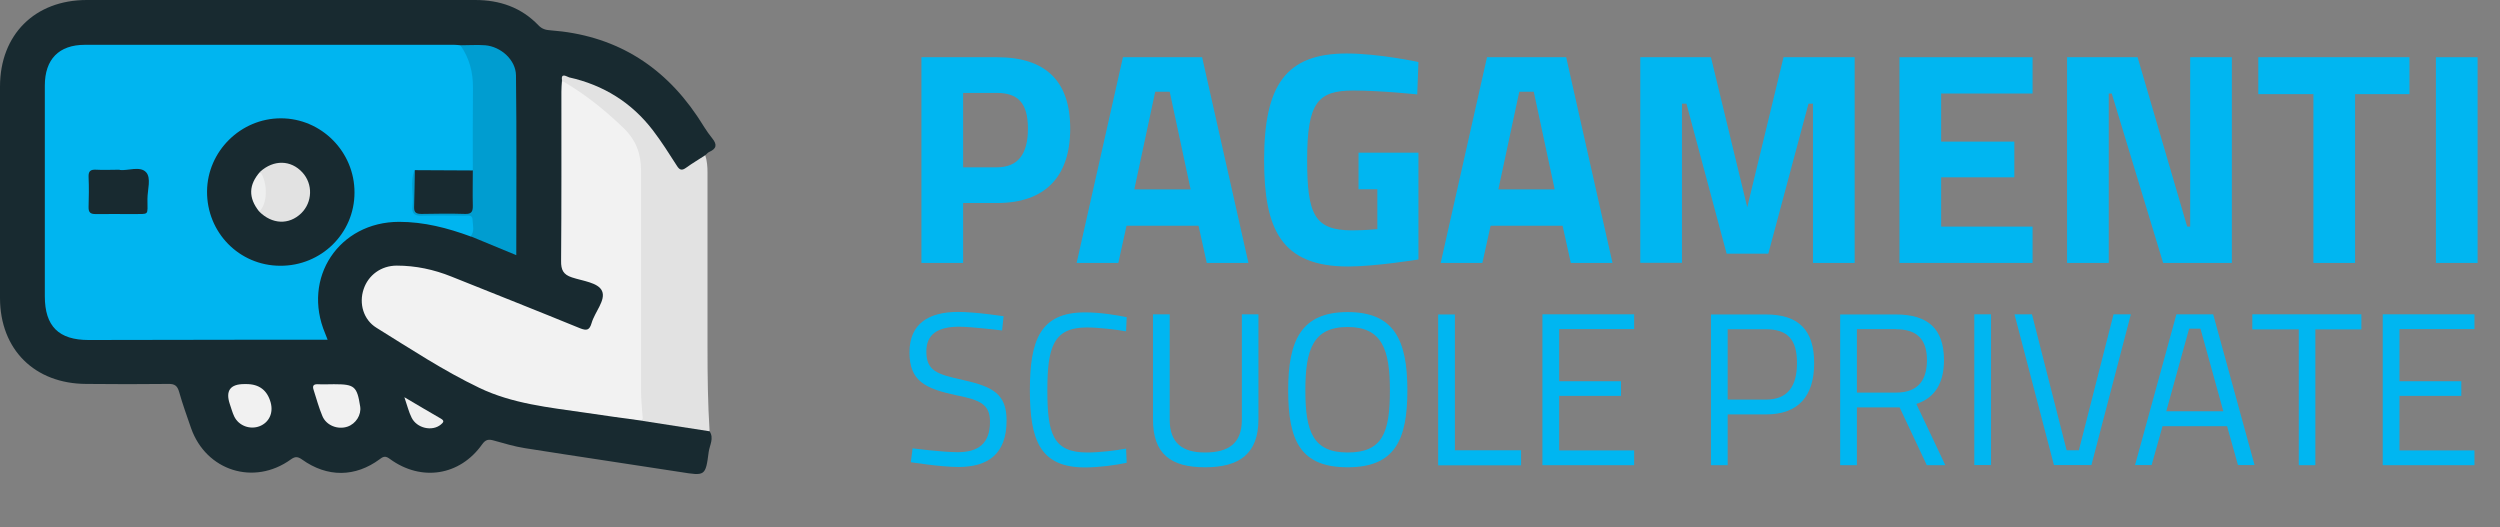 <?xml version="1.0" encoding="UTF-8"?><svg id="Livello_2" xmlns="http://www.w3.org/2000/svg" width="167.35" height="35.29" viewBox="0 0 167.35 35.29"><rect x="0" y="0" width="167.35" height="35.29" fill="#808080" stroke="none"/><g id="Livello_1-2"><g><g><path d="M67.07,22.12s-2.03-.25-2.87-.25c-1.43,0-2.19,.51-2.19,1.65,0,1.31,.7,1.53,2.47,1.92,2.01,.45,2.9,.95,2.9,2.71,0,2.23-1.23,3.11-3.22,3.11-1.2,0-3.19-.32-3.19-.32l.12-.93s1.98,.26,3.02,.26c1.43,0,2.16-.63,2.16-2.03,0-1.14-.6-1.46-2.25-1.78-2.09-.45-3.14-.95-3.14-2.87s1.28-2.71,3.25-2.71c1.2,0,3.05,.29,3.05,.29l-.1,.95Z" style="fill:#00b6f1;"/><path d="M75.42,30.98c-.71,.15-1.82,.31-2.79,.31-3.02,0-3.69-1.84-3.69-5.16s.66-5.22,3.69-5.22c1.04,0,2.14,.19,2.79,.32l-.04,.95c-.66-.12-1.84-.26-2.63-.26-2.25,0-2.64,1.34-2.64,4.21s.36,4.16,2.67,4.16c.82,0,1.9-.13,2.6-.26l.04,.96Z" style="fill:#00b6f1;"/><path d="M80.66,30.29c1.58,0,2.47-.61,2.47-2.19v-7.06h1.11v7.03c0,2.3-1.27,3.21-3.57,3.21s-3.49-.89-3.49-3.21v-7.03h1.12v7.06c0,1.58,.88,2.19,2.36,2.19Z" style="fill:#00b6f1;"/><path d="M86.23,26.13c0-3.33,.86-5.24,3.98-5.24s4,1.88,4,5.24-.86,5.15-4,5.15-3.98-1.76-3.98-5.15Zm6.81,0c0-2.73-.52-4.24-2.83-4.24s-2.83,1.5-2.83,4.24,.5,4.16,2.83,4.16,2.83-1.31,2.83-4.16Z" style="fill:#00b6f1;"/><path d="M96.27,31.14v-10.09h1.12v9.09h4.43v1.01h-5.56Z" style="fill:#00b6f1;"/><path d="M103.25,21.04h6.14v.99h-5.02v3.49h4.14v.98h-4.14v3.65h5.02v.99h-6.14v-10.09Z" style="fill:#00b6f1;"/><path d="M115.65,27.74v3.4h-1.12v-10.09h3.69c2.2,0,3.22,1.07,3.22,3.25s-1.02,3.44-3.22,3.44h-2.57Zm2.55-.99c1.47,0,2.09-.89,2.09-2.45s-.61-2.26-2.09-2.26h-2.55v4.71h2.55Z" style="fill:#00b6f1;"/><path d="M124.3,27.27v3.87h-1.12v-10.09h3.73c2.12,0,3.22,.93,3.22,3.06,0,1.49-.58,2.52-1.85,2.93l1.94,4.1h-1.24l-1.82-3.87h-2.86Zm2.61-5.24h-2.61v4.25h2.63c1.52,0,2.06-.9,2.06-2.17,0-1.39-.66-2.07-2.07-2.07Z" style="fill:#00b6f1;"/><path d="M132.16,21.04h1.12v10.09h-1.12v-10.09Z" style="fill:#00b6f1;"/><path d="M142.64,21.04l-2.64,10.09h-2.51l-2.64-10.09h1.17l2.32,9.1h.82l2.32-9.1h1.17Z" style="fill:#00b6f1;"/><path d="M145.7,21.04h2.45l2.77,10.09h-1.11l-.73-2.6h-4.32l-.73,2.6h-1.11l2.77-10.09Zm-.69,6.49h3.82l-1.53-5.53h-.76l-1.53,5.53Z" style="fill:#00b6f1;"/><path d="M150.78,21.04h7.29v1.01h-3.08v9.09h-1.11v-9.09h-3.11v-1.01Z" style="fill:#00b6f1;"/><path d="M159.5,21.04h6.14v.99h-5.02v3.49h4.14v.98h-4.14v3.65h5.02v.99h-6.14v-10.09Z" style="fill:#00b6f1;"/></g><g><path d="M64.47,13.59v4.01h-2.79V3.83h5.06c3.24,0,4.9,1.58,4.9,4.78s-1.66,4.98-4.9,4.98h-2.27Zm2.25-2.39c1.4,0,2.09-.85,2.09-2.59s-.69-2.39-2.09-2.39h-2.25v4.98h2.25Z" style="fill:#00b6f1;"/><path d="M75.16,3.83h5.31l3.1,13.77h-2.79l-.55-2.49h-4.82l-.55,2.49h-2.79l3.1-13.77Zm.77,8.85h3.77l-1.4-6.54h-.97l-1.4,6.54Z" style="fill:#00b6f1;"/><path d="M90.94,10.22h4.01v7.15s-2.9,.47-4.7,.47c-4.5,0-5.63-2.51-5.63-7.13,0-5.02,1.46-7.13,5.53-7.13,2.13,0,4.8,.57,4.8,.57l-.08,2.17s-2.43-.26-4.27-.26c-2.39,0-3.1,.79-3.1,4.66,0,3.67,.51,4.7,3.02,4.7,.83,0,1.68-.08,1.68-.08v-2.67h-1.26v-2.43Z" style="fill:#00b6f1;"/><path d="M99.53,3.83h5.31l3.1,13.77h-2.79l-.55-2.49h-4.82l-.55,2.49h-2.79l3.1-13.77Zm.77,8.85h3.77l-1.4-6.54h-.97l-1.4,6.54Z" style="fill:#00b6f1;"/><path d="M109.77,3.83h4.76l2.43,10.04,2.43-10.04h4.76v13.77h-2.79V6.94h-.3l-2.69,10.04h-2.79l-2.69-10.04h-.3v10.65h-2.79V3.83Z" style="fill:#00b6f1;"/><path d="M127.15,3.83h8.91v2.43h-6.12v3.22h4.9v2.39h-4.9v3.3h6.12v2.43h-8.91V3.83Z" style="fill:#00b6f1;"/><path d="M138.37,3.83h4.72l3.32,11.34h.2V3.83h2.79v13.77h-4.6l-3.44-11.34h-.2v11.34h-2.79V3.83Z" style="fill:#00b6f1;"/><path d="M151.17,3.83h10.12v2.47h-3.64v11.3h-2.79V6.3h-3.69V3.83Z" style="fill:#00b6f1;"/><path d="M163.06,3.83h2.79v13.77h-2.79V3.83Z" style="fill:#00b6f1;"/></g></g><g><path d="M47.5,28.87c.31,.47,0,.94-.06,1.38-.21,1.63-.24,1.61-1.88,1.35-3.47-.54-6.95-1.05-10.42-1.6-.7-.11-1.4-.32-2.08-.51-.35-.1-.55-.08-.79,.26-1.49,2.1-4.07,2.5-6.16,.98-.27-.2-.41-.21-.68,0-1.64,1.22-3.52,1.24-5.21,.03-.3-.21-.47-.21-.76,0-2.46,1.77-5.66,.76-6.67-2.1-.28-.81-.57-1.61-.8-2.43-.12-.41-.3-.54-.72-.53-1.83,.02-3.66,.02-5.49,0C2.32,25.69,.01,23.4,0,19.96,0,15.23,0,10.51,0,5.78,.01,2.32,2.33,0,5.81,0,14.48,0,23.14,0,31.8,0c1.65,0,3.09,.49,4.25,1.7,.23,.24,.48,.31,.8,.33,4.2,.31,7.46,2.25,9.81,5.73,.34,.5,.63,1.03,1.01,1.49,.35,.43,.3,.7-.19,.92-.1,.04-.17,.14-.26,.21-.28,.52-.82,.73-1.29,1.01-.36,.22-.61-.02-.8-.3-.4-.57-.77-1.15-1.16-1.73-1.39-2.03-3.26-3.38-5.66-3.96-.15-.04-.45-.31-.5,.14,.06,3.85,.01,7.69,.02,11.54q0,1.08,.98,1.47c.43,.17,.87,.33,1.28,.53,.39,.2,.53,.5,.37,.92-.22,.61-.48,1.2-.72,1.81-.18,.44-.48,.52-.89,.36-.71-.27-1.42-.56-2.13-.84-2.04-.82-4.09-1.62-6.13-2.46-1.15-.47-2.33-.76-3.56-.89-1.56-.16-2.68,.89-2.54,2.36,.06,.62,.34,1.14,.85,1.45,2.77,1.67,5.39,3.62,8.52,4.63,2,.64,4.09,.8,6.14,1.13,1.03,.17,2.06,.34,3.09,.45,1.17,.17,2.33,.37,3.5,.53,.32,.04,.65,.08,.9,.32Z" style="fill:#182a30;"/><path d="M47.5,28.87c-1.48-.23-2.97-.46-4.45-.69-.35-.63-.34-1.33-.34-2.02,0-4.72,0-9.44,0-14.16,0-.35-.01-.69-.03-1.04-.05-.88-.41-1.56-1.04-2.19-1.04-1.03-2.13-1.99-3.39-2.74-.27-.16-.47-.37-.63-.63-.09-.58,.33-.26,.48-.22,2.29,.51,4.18,1.68,5.61,3.55,.57,.75,1.08,1.55,1.59,2.35,.19,.31,.34,.36,.64,.14,.41-.3,.85-.55,1.27-.83,.12,.38,.15,.76,.15,1.16,0,3.91,0,7.81,0,11.72,0,1.87,.02,3.74,.14,5.6Z" style="fill:#e2e2e2;"/><path d="M31.51,15.83c-1.55-.57-3.13-.98-4.79-.98-4.03,0-6.53,3.76-4.95,7.48,.04,.1,.08,.21,.16,.41-1.31,0-2.54,0-3.78,0-4.07,0-8.15,.01-12.22,.02-2,0-2.93-.92-2.93-2.93,0-4.7,0-9.4,0-14.1,0-1.76,.94-2.73,2.68-2.73,8.24,0,16.49,0,24.73,0,.14,0,.28,.02,.41,.03,.75,.45,.93,1.23,.98,1.97,.15,1.98,.07,3.98,.04,5.97,0,.16-.05,.32-.16,.45-.35,.24-.75,.16-1.13,.18-.84,.05-1.69-.11-2.52,.11-.42,.71-.18,1.48-.14,2.21,.02,.33,.39,.32,.67,.33,.85,0,1.71-.01,2.56,.01,.32,0,.63,.08,.68,.45,.05,.4,.26,.86-.28,1.12Z" style="fill:#00b5f0;"/><path d="M37.61,5.4c1.53,.88,2.88,1.96,4.15,3.19,.84,.82,1.15,1.73,1.15,2.82,0,4.9,0,9.8,0,14.7,0,.69,.08,1.38,.13,2.06-1.3-.18-2.6-.35-3.9-.55-2.4-.35-4.83-.59-7.06-1.66-2.4-1.15-4.62-2.62-6.88-4.02-.88-.54-1.18-1.63-.86-2.58,.31-.94,1.17-1.58,2.22-1.58,1.26,0,2.48,.26,3.65,.73,2.87,1.15,5.75,2.29,8.61,3.46,.45,.18,.64,.14,.78-.34,.21-.74,.97-1.54,.7-2.15-.25-.57-1.3-.67-2.01-.91-.59-.19-.74-.51-.73-1.11,.03-3.77,.02-7.55,.02-11.32,0-.25,.02-.51,.04-.76Z" style="fill:#f2f2f2;"/><path d="M31.65,11.4c0-1.84-.01-3.68,.01-5.52,.01-1.05-.24-1.99-.84-2.85,.55,0,1.11-.04,1.66,0,1.05,.09,2.05,.98,2.06,2.02,.05,3.98,.02,7.95,.02,12.03-1.06-.44-2.06-.85-3.05-1.26,.28-.35,.13-.76,.12-1.13-.01-.34-.34-.25-.55-.25-.95,0-1.9-.03-2.84,0-.48,.02-.69-.14-.63-.63,.1-.81-.19-1.64,.15-2.44,.37,.55,.18,1.17,.21,1.76,.04,.92,.04,.94,.93,.95,.6,0,1.2-.02,1.8,0,.53,.02,.77-.19,.74-.73-.02-.39,0-.79,0-1.18,0-.28,0-.56,.2-.78Z" style="fill:#009dd0;"/><path d="M16.35,25.71s.09,0,.14,0q1.29,0,1.63,1.24c.19,.7-.11,1.33-.74,1.58-.65,.25-1.4-.03-1.7-.65-.13-.27-.2-.56-.3-.84q-.44-1.33,.98-1.33Z" style="fill:#f1f1f1;"/><path d="M22.31,25.72s.05,0,.07,0c1.35,0,1.52,.14,1.73,1.49,.09,.56-.29,1.16-.85,1.35-.65,.22-1.42-.08-1.68-.71-.24-.57-.4-1.17-.59-1.76-.09-.27,0-.38,.29-.37,.35,.02,.69,0,1.04,0Z" style="fill:#f1f1f1;"/><path d="M27.07,26.59c.9,.53,1.67,.99,2.44,1.43,.28,.16,.15,.27,0,.4-.58,.48-1.61,.25-1.96-.47-.19-.38-.29-.81-.48-1.36Z" style="fill:#efefef;"/><path d="M18.75,17.79c-2.74-.01-4.91-2.23-4.89-4.98,.02-2.68,2.25-4.89,4.94-4.89,2.72,0,4.94,2.25,4.93,4.97,0,2.73-2.23,4.92-4.98,4.9Z" style="fill:#182a30;"/><path d="M8.02,11.38c.53,.06,1.35-.28,1.75,.14,.37,.38,.1,1.19,.1,1.8,0,1.15,.15,.99-.97,1.01-.83,0-1.66-.01-2.49,0-.35,0-.49-.1-.48-.47,.02-.67,.03-1.34,0-2.01-.02-.42,.15-.51,.52-.49,.48,.03,.97,0,1.56,0Z" style="fill:#182a30;"/><path d="M31.65,11.4c0,.78-.02,1.57,0,2.35,.01,.39-.07,.59-.52,.57-.97-.03-1.94-.02-2.9,0-.33,0-.52-.06-.51-.45,.03-.83,.03-1.66,.05-2.48,1.3,0,2.59,.01,3.89,.02Z" style="fill:#182a30;"/><path d="M17.42,11.49c.9-.81,2.05-.79,2.82,.05,.72,.78,.68,2-.08,2.74-.82,.79-1.95,.74-2.81-.12,.33-.88,.24-1.77,.07-2.67Z" style="fill:#e2e2e2;"/><path d="M17.42,11.49c.53,.78,.49,2.18-.07,2.67-.74-.92-.71-1.8,.07-2.67Z" style="fill:#eeefef;"/></g></g></svg>